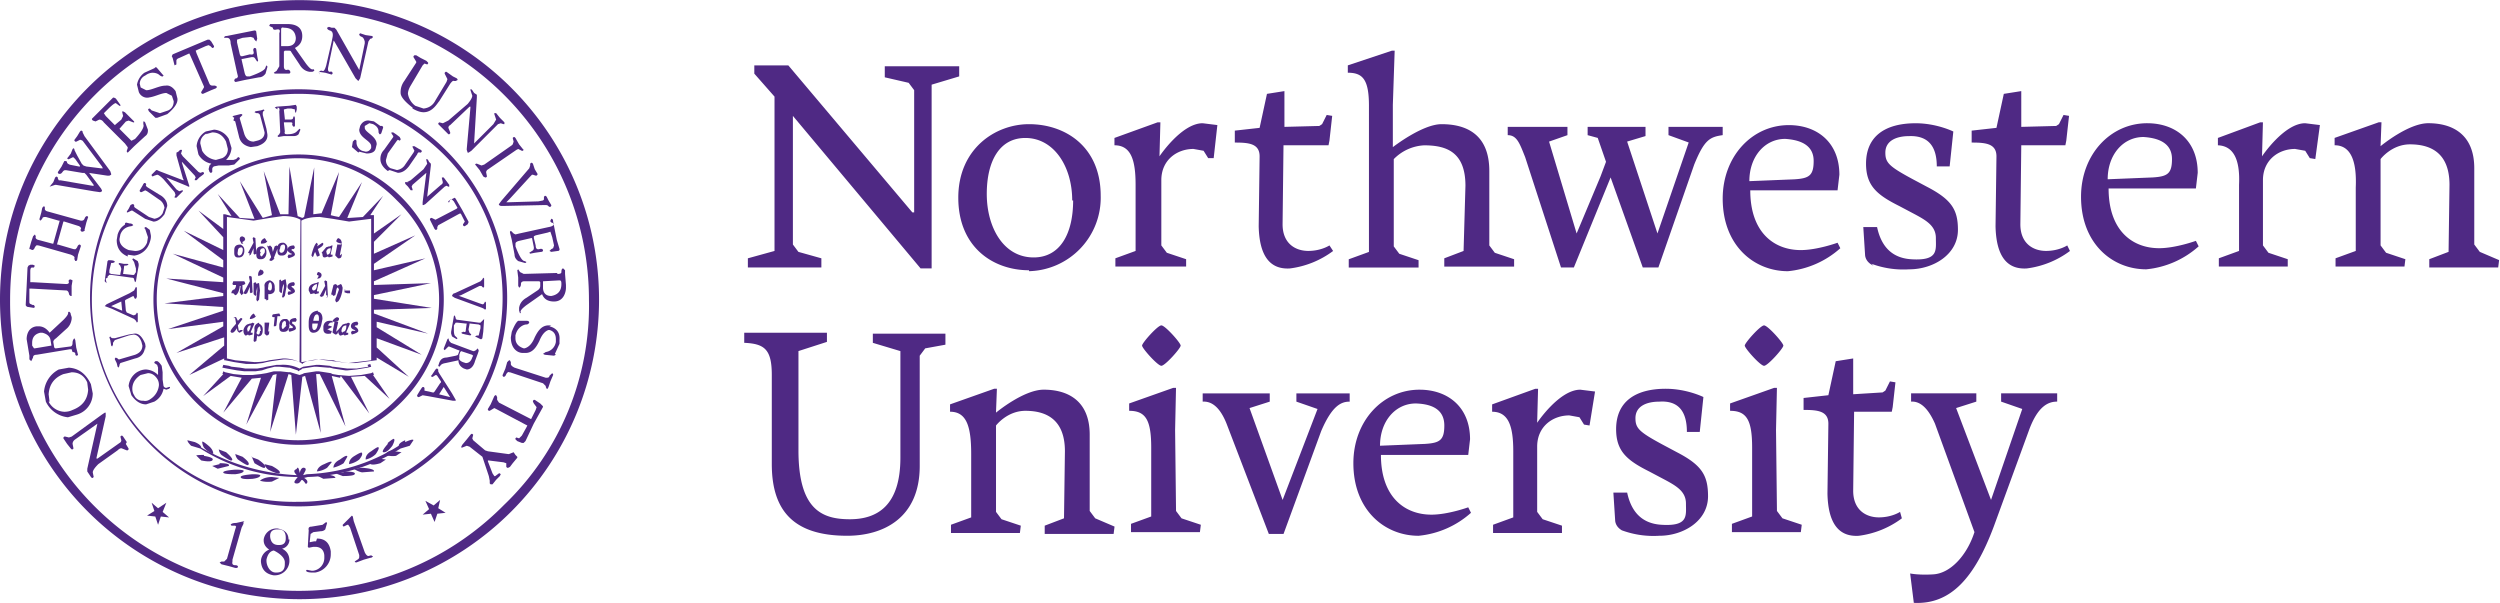 <svg id="Layer_1" xmlns="http://www.w3.org/2000/svg" viewBox="0 0 131.259 31.645" width="400" height="96.479"><style>.st0{fill:#4f2984}</style><path class="st0" d="M39.604 3.425v.434l1.061 1.206v8.104l-1.399.386v.482h3.859v-.482l-1.206-.338-.289-.386V6.078l6.705 8.008h.579V4.438l1.447-.434v-.531h-3.907v.579l1.254.289.289.386v6.416h-.096l-6.512-7.718zm14.424 10.757c-1.881 0-3.714-1.206-3.714-3.811 0-2.557 1.93-3.859 3.714-3.859 1.881 0 3.763 1.158 3.763 3.763a3.86 3.86 0 0 1-3.763 3.956m2.267-3.714c0-1.785-.965-3.28-2.46-3.28-1.351 0-2.026 1.206-2.026 2.943s.868 3.329 2.46 3.329c1.399 0 2.074-1.254 2.074-2.991m20.598-.772c0-1.785-1.013-2.123-2.171-2.123a2.4 2.4 0 0 0-1.592.724v4.583l.289.386 1.013.338v.386h-3.666v-.434l1.061-.386V5.548c0-1.399-.338-1.737-1.11-1.737v-.386l2.315-.772h.145l-.096 2.846v2.219s1.544-1.206 2.557-1.206c1.302 0 2.508.531 2.508 2.46v3.907l.289.386 1.013.338v.386H75.83v-.434l1.013-.386zm14.954.241c0 2.219 1.254 3.136 2.653 3.136.868 0 1.93-.386 1.93-.386l.145.289a4.82 4.82 0 0 1-2.75 1.206c-1.785 0-3.425-1.351-3.425-3.811 0-2.219 1.544-3.859 3.473-3.859 1.495 0 2.653.917 2.653 2.605l-.096.82zm2.315-.579c.772-.048 1.013-.193 1.013-.965q0-1.061-1.495-1.158c-1.061 0-1.881.917-1.881 2.219zm4.149 4.534c-.096-.048-.386-.193-.434-.531l-.096-1.495h.724q.338 1.592 1.785 1.688c1.447.096 1.302-.482 1.302-1.11s-.482-.917-1.11-1.254l-.82-.434c-1.158-.579-1.737-1.061-1.737-2.219 0-1.447 1.013-2.123 2.605-2.123 1.11 0 1.978.434 1.978.434l-.193 1.833h-.675q0-1.64-1.447-1.592c-.675 0-1.254.241-1.254.868 0 .531.193.724 1.447 1.399l.724.386c1.302.675 1.64 1.206 1.64 2.267 0 1.302-1.302 2.074-2.557 2.074a4.8 4.8 0 0 1-1.978-.289m12.446-3.956c0 2.219 1.254 3.136 2.653 3.136.868 0 1.93-.386 1.93-.386l.145.289a4.82 4.82 0 0 1-2.75 1.206c-1.785 0-3.425-1.351-3.425-3.811 0-2.219 1.544-3.859 3.473-3.859 1.495 0 2.653.917 2.653 2.605l-.096.82zm2.315-.579c.772-.048 1.013-.193 1.013-.965q0-1.061-1.495-1.158c-1.061 0-1.881.917-1.881 2.219zm17.173 3.907-.289-.386V8.826c0-1.833-1.206-2.364-2.412-2.364-1.061 0-2.508 1.206-2.508 1.206l.048-1.254h-.145l-2.315.82v.386q1.206 0 1.11 2.219v3.329l-1.061.386v.434h3.618l.048-.386-1.013-.338-.289-.386V8.344s.579-.772 1.544-.772c1.013 0 2.074.386 2.074 2.123l-.048 3.521-1.013.386v.434h3.618l.048-.386zm-43.946.82-1.688-4.727-1.93 4.727h-.675l-1.881-5.789c-.289-.724-.434-1.158-.917-1.158v-.434h3.136v.434l-.965.338 1.447 4.824 1.254-2.991.289-.772-.434-1.254-.531-.145v-.434h3.039v.482l-.965.289 1.592 4.824 1.64-4.776-1.061-.386v-.434h2.846v.434c-.675.096-.965.241-1.495 1.544l-1.881 5.403zm-16.45-1.158s-.434.289-1.11.289-1.351-.386-1.351-1.399l.048-4.149h2.364l.048-.241.145-1.302-.289-.048-.241.482-.145.096-1.833.048V4.776l-.917.145-.386 1.785-1.302.145v.627c.724 0 1.302.048 1.302.724l-.048 3.666q.048 2.315 1.64 2.219a4.8 4.8 0 0 0 2.267-.917zm38.736 0s-.434.289-1.11.289-1.351-.386-1.351-1.399l.048-4.149h2.315l.048-.241.145-1.302-.289-.048-.241.482-.145.096-1.833.048V4.776l-.917.145-.386 1.785-1.302.145v.627c.724 0 1.302.048 1.302.724l-.048 3.666q.048 2.315 1.64 2.219a4.8 4.8 0 0 0 2.267-.917zM63.916 6.559l-.772-.096c-1.11 0-2.267 1.737-2.267 1.737l.048-1.785h-.145l-2.267.82v.386c.868 0 1.11.772 1.11 2.074v3.473l-1.061.386v.434h3.714v-.386l-1.013-.338-.289-.386V9.453c0-1.061.82-1.64 1.688-1.64l.531.096.241.386h.289zm57.887 0-.772-.096c-1.11 0-2.267 1.737-2.267 1.737l.048-1.785h-.145l-2.219.82v.386q1.206.048 1.11 2.074v3.473l-1.061.386v.434h3.618v-.386l-1.013-.338-.289-.386V9.453c0-1.061.82-1.64 1.688-1.64l.531.096.241.386.289.048zM72.504 23.878c0 2.219 1.254 3.136 2.653 3.136.868 0 1.93-.386 1.93-.386l.145.289a4.82 4.82 0 0 1-2.75 1.206c-1.785 0-3.425-1.351-3.425-3.811 0-2.219 1.544-3.859 3.473-3.859 1.495 0 2.653.917 2.653 2.605l-.096.82zm2.315-.579c.772-.048 1.013-.193 1.013-.965q0-1.11-1.495-1.158c-1.061 0-1.881.917-1.881 2.219zm-13.073 3.522.289.386 1.013.338-.048.386h-3.618v-.435l1.061-.386v-3.618c0-1.447-.289-1.93-1.158-1.93v-.386l2.315-.82h.145l-.048 2.219zm4.92-6.175v.434l-1.061.338 1.737 4.824 1.833-4.776-1.11-.386v-.434h2.798v.434c-.434 0-.917.193-1.495 1.544l-1.978 5.403h-.772l-2.219-5.789q-.482-1.206-1.254-1.158v-.434zm18.572 7.236c-.096-.048-.386-.193-.434-.531l-.096-1.495h.724q.338 1.592 1.785 1.688c1.447.096 1.302-.482 1.302-1.11s-.482-.917-1.11-1.254l-.82-.434c-1.158-.579-1.737-1.061-1.737-2.219 0-1.447 1.013-2.123 2.605-2.123 1.11 0 1.978.434 1.978.434l-.192 1.834h-.675q0-1.688-1.447-1.592c-.675 0-1.254.241-1.254.868 0 .531.193.724 1.447 1.399l.724.386c1.302.675 1.64 1.206 1.64 2.315 0 1.302-1.302 2.074-2.557 2.074a4.8 4.8 0 0 1-1.978-.289m16.45-5.596q-.531-1.206-1.254-1.158v-.434h3.425v.434l-1.061.338 1.833 4.824 1.64-4.776-1.11-.386v-.434h2.943v.434c-.434 0-1.013.193-1.495 1.544l-1.835 5.018c-1.013 2.701-2.267 4.1-4.197 4.004l-.193-1.544s.434.096 1.206.048c.917-.048 1.785-1.013 2.171-2.219zm-44.091 4.969-.289-.386v-4.004c0-1.833-1.206-2.364-2.412-2.364-1.061 0-2.508 1.206-2.508 1.206l.048-1.254h-.145l-2.315.82v.386c.868 0 1.11.772 1.11 2.219v3.329l-1.061.386v.434h3.618l.048-.386-1.013-.338-.289-.386v-4.534s.579-.772 1.544-.772c1.013 0 2.074.386 2.074 2.123l-.048 3.521-1.013.386v.434h3.618l.048-.386zm42.258-.338s-.434.289-1.11.289-1.351-.386-1.351-1.399l.048-4.149h1.978l.048-.241.145-1.302-.289-.048-.241.482-.145.096-1.544.096v-1.879l-.917.145-.386 1.785-1.302.145v.627c.724 0 1.302.048 1.302.724l-.048 3.666q.048 2.315 1.64 2.219a4.8 4.8 0 0 0 2.267-.917zm-16.015-6.319-.772-.096c-1.11 0-2.267 1.737-2.267 1.737l.048-1.785h-.145l-2.267.82v.386c.868 0 1.11.772 1.11 2.074v3.473l-1.061.386v.434h3.618v-.386l-1.013-.338-.289-.386v-3.425c0-1.061.82-1.64 1.688-1.64l.531.096.241.386.289.048zm-22.769-1.351c-.193 0-1.013-.917-1.013-1.061s.82-1.061 1.013-1.061 1.013.917 1.013 1.061-.82 1.061-1.013 1.061m32.32 7.622.289.386 1.013.338-.048.386h-3.618v-.434l1.061-.386v-3.618c0-1.447-.289-1.93-1.158-1.93v-.386l2.315-.82h.145l-.048 2.219zm-45.007-2.364c0 2.75-1.93 3.666-3.811 3.666-2.798 0-3.956-1.302-3.956-3.763V19.68c0-1.351-.386-1.64-1.447-1.688v-.531h4.342v.482l-1.495.482v5.212c0 3.136 1.254 3.618 2.701 3.618s2.651-.723 2.651-3.232v-5.596l-1.447-.434v-.482h3.811v.579l-1.061.193-.289.386zm44.33-5.257c-.193 0-1.013-.917-1.013-1.061s.82-1.061 1.013-1.061 1.013.917 1.013 1.061-.82 1.061-1.013 1.061m-74.722.531 1.495 1.978-.965-1.93.724-.048 1.302 1.206-.868-1.254h.048l-.048-.145-.096.048-.531.096-.627.048-.579-.048-.289-.048-.096-.048-.627-.096h-.145l-.627.096-.096.048-.145.048-.482-.145h-.096l-.434-.048h-.338l-.386.096-.289.048-.434.048h-.531l-.482-.048-.434-.096-.096-.048-.048.145h.048l-1.061 1.158 1.447-1.061.579.096-.965 1.833 1.495-1.785.482-.048-.772 2.46 1.399-2.605.193-.048-.338 3.039.965-3.039.145.048.241 3.136.338-3.039.145-.048.82 2.991-.241-3.087h.193l1.351 2.75-.724-2.653.434.096"/><path class="st0" d="M26.628 15.63a10.95 10.95 0 1 0-21.901 0 10.95 10.95 0 0 0 21.901 0m-10.95 10.709A10.613 10.613 0 0 1 8.104 8.056c1.93-1.978 4.631-3.136 7.574-3.136s5.596 1.206 7.574 3.136 3.136 4.631 3.136 7.574-1.206 5.596-3.136 7.574-4.631 3.136-7.574 3.136"/><path class="st0" d="M15.726 0a15.726 15.726 0 1 0 0 31.452 15.726 15.726 0 0 0 0-31.452m10.757 26.483A15.147 15.147 0 0 1 .531 15.726a15.147 15.147 0 1 1 30.391 0 14.47 14.47 0 0 1-4.438 10.757"/><path class="st0" d="M23.3 15.726a7.622 7.622 0 0 0-15.244 0 7.622 7.622 0 0 0 15.244 0m-7.622 7.381a7.24 7.24 0 0 1-5.21-2.171 7.236 7.236 0 0 1-.048-10.42 7.236 7.236 0 0 1 10.42 0 7.236 7.236 0 0 1 0 10.42 7.24 7.24 0 0 1-5.21 2.171"/><path class="st0" d="m19.344 19.247-.627.096h-.482l-.724-.096h-.048l-.145-.048-.531-.048h-.193l-.675.096-.193.096a1.93 1.93 0 0 0-1.013-.193h-.193l-.531.096-.193.048-.289.048h-.627l-.289-.048-.434-.048-.145-.048-.289-.048-.048.145.241.048.531.096.386.048h.579l.338-.048.289-.096.386-.096h.241l.482.048h.048l.434.145.048.048.048-.048.096-.048.048-.048.627-.096h.145l.579.048h.096l.193.048.627.096h.096l.482-.048.581-.096.193-.048-.048-.145-.145.048m-6.078 4.824.145.338q.482.289.531.241.145-.096-.338-.434l-.386-.145m-.82-.193s0 .193.145.338q.482.338.531.289.145-.096-.289-.434l-.386-.145m-.868-.289s0 .193.145.338q.482.338.531.289.145-.048-.289-.434l-.386-.145m-.871-.434s0 .193.096.338c.193.241.482.338.482.338s.048-.193-.241-.434q-.338-.289-.338-.193m3.28 1.158s.048.193.193.289q.482.241.579.193.145-.096-.386-.386zm-1.544.289q-.627.048-.627.145t.627.096q.386-.048.434-.145.096-.096-.434-.096m.917.241q-.627.048-.627.145 0 .145.627.096.338-.048.386-.145.096-.096-.386-.096m1.013.145c-.434 0-.627.193-.627.193s.241.096.627.048l.386-.193z"/><path class="st0" d="M21.274 23.107q-.338.145-.338.289a9.65 9.65 0 0 1-4.824 1.495l-.193.048c.048-.145.241-.338.048-.386s-.289.386-.193.434c-.048-.193-.096-.579-.193-.386 0 .048-.289.048 0 .338a11.1 11.1 0 0 1-5.017-1.447q0-.145-.338-.289l-.386-.096q0 .096.193.289l.482.145a9.65 9.65 0 0 0 5.113 1.495c-.048.096-.289.289-.096.338.289.048.241-.289.386-.145s.096.193.193.145q.096-.145-.145-.289l.193-.048a9.65 9.65 0 0 0 4.872-1.495l.482-.145.193-.289q0-.096-.434.096m-9.744 1.158-.386.096.289.145.579-.145q.096-.145-.482-.145m-.82-.434q-.482 0-.386.048l.241.241q.482.096.579 0 .145-.145-.434-.241"/><path class="st0" d="M17.463 24.554s.289-.048.579-.241l.193-.338q0-.145-.386.145c-.386.193-.338.434-.338.434m.82-.193s.289-.048.531-.241q.193-.241.145-.338 0-.096-.386.145c-.338.193-.289.434-.289.434m.868-.241s.289-.048.531-.289q.193-.289.145-.338 0-.096-.386.193c-.338.193-.289.434-.289.434m1.158-.82q-.338.386-.241.434.193.048.482-.338.145-.289.096-.338 0-.096-.338.193m-3.763 1.495s.289 0 .579-.193l.241-.289q0-.096-.386.096c-.386.145-.386.386-.386.386m1.93-.145s.193.145.434.193l.627-.048q.048-.145-.627-.193zm-.531.193-.434.048.386.145q.579 0 .627-.096.096-.145-.579-.145m-1.447.193.386.193.627-.048q0-.145-.627-.193l-.434.048m3.329-.868q-.531.145-.482.241.096.145.579 0l.289-.193zm.82-.434c-.386 0-.482.241-.482.241s.289.096.579.048l.289-.193-.386-.048m-14.038-.482-.193-.289-.048-.048h-.048l-.048.048.048.193q0 .096-.096.145l-1.158.82h-.048v-.048l.482-2.171v-.193h-.048l-.145.096-1.592 1.158-.145.048-.193-.048h-.049l-.048.048v.048l.193.289.193.241.048.048h.048l.048-.048-.048-.241q0-.145.145-.241l1.158-.82-.531 2.364v.145l.096.145.096.145.048.048h.048l.048-.048-.048-.241q0-.145.289-.434l1.013-.724q.145-.145.241-.096l.241.096h.048l.048-.048v-.048l-.145-.241m-2.557-1.544a1.16 1.16 0 0 0 .82-1.11l-.096-.482q-.386-.82-1.158-.868l-.531.096a1.45 1.45 0 0 0-.772 1.158l.096.531a1.45 1.45 0 0 0 1.158.82zm-1.447-.675-.048-.386q.048-.772.772-1.061l.434-.096q.579 0 .82.531l.048.386q-.048.772-.82 1.061-.193.096-.434.096a.97.97 0 0 1-.82-.531m1.254-2.605q.145 0 .145.096t.096.096l.048-.048-.096-.386-.048-.386-.048-.096q-.096.096-.096.241 0 .193-.145.193l-.724.096h-.046l-.048-.048-.048-.289q0-.096.145-.193l.531-.482q.241-.193.289-.531v-.096l-.048-.145q0-.096-.096-.145l-.048.048q.048.096-.241.386l-.724.675q-.241-.338-.579-.338H1.93c-.434.048-.531.434-.531.675l.048.289.096.579v.193l.096.096.096-.193q0-.145.193-.145l1.737-.289h.096M2.7 18.137l-.868.145h-.048l-.096-.145v-.145q0-.434.434-.531h.096q.386.096.434.386zm-.917-1.978.048-.048q-.048-.145-.096-.096c-.193-.096-.193-.048-.193-.241v-.627h.145l1.785.096q.096 0 .145.145 0 .096.096.145h.048v-.531l.048-.289-.096-.048q-.145 0-.096.145 0 .096-.145.096l-1.737-.096H1.59v-.579q0-.193.096-.193h.096l.048-.096-.096-.048h-.145l-.096.048-.048.096-.048 1.013-.048.965q.048.096.145.096zm-.096-3.039q.096 0 .145-.145.096-.145.145-.096h.048l1.688.482q.241.096.193.193v.048l.048.096h.048l.048-.048.048-.289.145-.434v-.048l-.048-.048q-.096 0-.145.145-.096.145-.145.096h-.046l-.82-.241h-.048l.338-1.206h.048l.772.241q.145.096.096.145-.048.096.048.145h.049q.145-.048.096-.096l.096-.386.096-.289-.048-.048q-.096 0-.145.145-.048.096-.145.096h-.048l-1.737-.482q-.193-.048-.145-.193l-.048-.096-.096.096-.048.241-.096.338v.048l.048.048.096-.096q0-.096.145-.096h.049l.675.193h.048l-.338 1.206h-.048l-.724-.193q-.193-.048-.145-.193l-.048-.096-.096.096-.096.289-.096.338v.048h.048m1.013-3.28.289-.096h.048l1.978.338.338.048.096-.048v-.048l-.048-.096-.627-.82.965.145h.096l.096-.048v-.048l-.048-.145-1.351-1.833-.096-.193v-.048l-.048-.048h-.048l-.048.048-.145.241-.145.193v.048l.048.048h.048l.193-.096h.048l.096.048 1.013 1.351.048.096h-.095l-.772-.096-.145-.048-.096-.096-.241-.434-.145-.289V7.82l-.048-.048-.048.048-.096.241-.145.193-.048.048.048.048h.048l.193-.096h.048l.096.096.241.338v.048h-.048l-.482-.096-.096-.048-.048-.048v-.048l-.048-.048h-.097l-.145.289-.193.289v.048l.048.048h.048c.145 0 .145-.193.289-.193h.048l.868.145h.096l.096.096.386.531v.048H4.87L3.182 9.46h-.096l-.048-.096v-.048l-.048-.048h-.048l-.048.048-.096.241zm2.412-3.425.096-.048.096-.048q.145 0 .241.145l1.11 1.11.145.193v.048l-.048.145v.048l.048.048.048-.048.289-.289.579-.531q.145-.096.145-.289v-.048l-.145-.386-.048-.048h-.048v.145q.096.193-.434.772l-.193.096-.145-.145-.434-.434-.048-.048.338-.386.145-.048.241.096h.048v-.048l-.048-.048-.193-.193-.241-.241-.096-.048h-.048v.048l.048.193-.096.193-.289.241-.048.048-.048-.048-.434-.434-.096-.145.193-.193c.096-.096.338-.338.434-.338l.193.145h.048v-.048l-.241-.338-.096-.048h-.048l-.338.338-.675.675-.096.096v.048l.048.048m2.846-1.206c.338 0 .724-.241 1.013-.241l.289.145.096.289q0 .338-.289.482l-.434.145-.434-.145-.096-.096h-.048l-.048.048.048.096.338.338h.096l.531-.193q.579-.482.531-.82l-.096-.386q-.241-.338-.531-.289c-.338 0-.724.241-1.013.241l-.289-.145-.048-.193a.48.48 0 0 1 .289-.434q.193-.145.386-.145.241 0 .386.145l.096.048h.048l.048-.048-.048-.048-.289-.338-.048-.048h-.048l-.048.048-.531.241a.97.97 0 0 0-.386.627l.096.386a.48.48 0 0 0 .531.289m1.345-1.69.096-.048v-.193q0-.096.145-.145l.531-.241.048.096.724 1.64v.048l-.145.241v.048l.048.048h.048l.434-.193.241-.096.048-.048v-.048l-.096-.048h-.145q-.096 0-.145-.096l-.675-1.592-.048-.145.096-.048.434-.193.145-.048.096.048.096.096h.048l.048-.048v-.048l-.145-.241-.096-.096H10.9l-.917.386-.917.386-.048.096.048.096zm2.75-1.447q.193 0 .193.289l.338 1.544.048.193-.048.096q-.145 0-.145.145l.048.048h.048l.434-.096.772-.145q.193 0 .338-.193l.096-.338v-.048l-.048-.048-.048.096q0 .193-.82.482h-.145q-.096 0-.145-.241l-.145-.627v-.048h.048l.482-.096h.048q.096 0 .145.096l.096.145.048-.048-.048-.241-.048-.338q0-.096-.096-.096-.096.048-.048.193.048.193-.193.145l-.386.096h-.096l-.048-.096-.145-.627v-.145l.289-.096.434-.048.145.048.048.096.096.096.048-.145-.048-.338q0-.096-.096-.096l-.482.096-.965.193q-.145 0-.145.096zm2.412-.531q0 .145.193.096.241-.048.145.193v1.737l-.145.241-.145.096.048.048h.772l.048-.048v-.048q-.048-.145-.193-.096-.145 0-.145-.193v-.772l.048-.048h.145c.193 0 .145 0 .241.145l.386.579q.193.338.531.386h.145l.096-.048v-.048l-.048-.048q-.096.096-.386-.289l-.579-.82q.386-.193.386-.627c0-.579-.531-.627-.772-.627h-.917l-.048.096m.627.193q0-.145.145-.096.579 0 .627.531c0 .386-.289.434-.434.434h-.338zm1.978 2.219.338.048.338.096.048-.048q0-.145-.145-.096-.096 0-.096-.145v-.048l.289-1.399v-.048l.048.048 1.11 1.93.145.145.096-.145.434-1.93.096-.145q.096 0 .145-.096l-.048-.048-.338-.048-.289-.096-.048.048q0 .096.145.145.096.048.145.241v.096l-.289 1.399-1.206-2.123-.096-.096h-.145l-.145-.048-.096.048q0 .096.145.145.193.048.145.338l-.048.241-.289 1.254q-.096.338-.193.289-.145-.048-.193.096l.048.096m4.872 1.785q.338.193.579.193c.482 0 .724-.482.82-.579l.577-.917q.145-.193.193-.145h.096l.096-.048v-.048l-.048-.048-.193-.096-.338-.241h-.048l-.048.048v.047l.145.289-.048.145-.579.965q-.193.386-.627.434l-.434-.145a.97.97 0 0 1-.386-.627q0-.193.145-.434l.627-1.061.096-.096.145.048.048-.048v-.048l-.096-.096-.289-.145-.241-.145h-.096l-.048.048v.048l.145.241v.048l-.627.965a.97.97 0 0 0-.193.627q0 .289.627.772m1.881.675-.289.145-.193-.048-.048.048v.048l.048.048.241.241.241.241h.048l.048-.048v-.048l-.096-.241q0-.096.096-.145l1.013-.965h.048v.048l-.193 2.171v.048l.048.145h.048l.145-.096 1.399-1.399.145-.048.145.048h.048v-.096l-.241-.241-.193-.241h-.096v.048l.096.289-.145.241-1.013 1.013.145-2.412v-.145l-.145-.096-.096-.145-.048-.048H24.7v.048l.096.289q0 .145-.241.434zm3.329 1.302-1.447 1.013-.145.048-.241-.096h-.048l-.048.048.048.048.193.241.193.338.096.048h.048l.048-.048-.048-.241.048-.096 1.544-1.061.096-.048.193.096h.048l.048-.048-.048-.048-.193-.241-.193-.338-.048-.048h-.048l-.048.048.048.193-.048.145m-.579 2.943-.145.193v.048l.096.048h.145l2.171-.048c.193 0 .145.048.241.096h.048l.048-.048v-.048l-.145-.241-.096-.193-.048-.048h-.048l-.048.048v.145l-.048.048-.241.048-1.592.048h-.096l.193-.193 1.061-1.158.096-.096h.048l.145.048h.048l.048-.048v-.048l-.145-.241-.096-.289-.048-.048h-.048l-.048.048v.096l-.048.145zm2.75 1.206q0 .145-.289.193l-1.544.338-.193.048-.096-.048-.145-.145-.048.048v.048l.096.386.145.772q0 .193.193.338l.338.096h.048l.048-.048-.096-.048q-.193 0-.482-.772v-.145q0-.096.193-.145l.627-.145h.048l.096.482v.048q0 .096-.096.145l-.145.096.048.048.241-.048.338-.048q.096 0 .096-.096-.048-.096-.193-.048-.193.048-.193-.193l-.096-.386v-.096l.096-.048.627-.145.145-.048.096.289.096.434-.048.145-.096.048-.096.096.096.048.338-.048q.096 0 .096-.096l-.145-.482-.193-.965q0-.145-.096-.145l-.048.096v.048l.048.048m.289 2.653-1.737.048-.193-.096-.096-.145-.048.048.048.386v.434l.048.096q.096-.048.096-.193t.193-.145h.772l.048.048V15q0 .145-.145.241l-.579.386q-.338.193-.386.531v.145l.048.145.048-.048q-.096-.096.289-.386l.821-.577q.145.386.627.386c.531 0 .627-.531.627-.724v-.145l-.048-.579v-.193l-.096-.096q-.096 0-.096.193 0 .096-.193.096m.193.531q0 .531-.531.627c-.386 0-.434-.289-.434-.434v-.338l.868-.048q.096 0 .096.145zm-.531 2.171h-.145c-.386 0-.579.338-.724.627q-.193.482-.531.579h-.048q-.434-.145-.434-.531v-.145c.096-.434.434-.579.579-.579q.096 0 .145-.096 0-.096-.145-.096h-.434q-.145.096-.338.579l-.048.289c0 .579.338.82.627.82h.145c.386 0 .579-.338.724-.627q.193-.482.482-.579h.048q.338.096.338.482v.145a.63.63 0 0 1-.531.531l-.145.096.096.048.482.048.096-.048-.048-.048.241-.531v-.192q.048-.579-.531-.724m.096 2.508-.096.096q0 .096-.145.096h-.048l-1.638-.529q-.193-.096-.193-.193v-.096l-.048-.096h-.048l-.096.096-.096.338-.145.338v.048l.048.048q.096 0 .145-.145.096-.145.145-.096h.048l1.737.579.145.145v.048l.048.096h.048l.048-.096.096-.289.145-.338v-.048l-.048-.048m-.627 1.592-.289-.193h-.048l-.048.048v.048l.048.096.145.193-.048.145-.241.482-.096-.048-1.592-.82-.096-.145v-.145l-.052-.097h-.048l-.048.048-.193.434-.145.241v.048l.048.048h.048l.241-.145.096.048 1.544.82.096.048-.048.096-.241.434-.145.145-.145-.048-.048.048v.048l.096.096.241.096h.096l.096-.096.434-.917.482-.868v-.048zm-1.399 2.557-.241.096h-.048l-1.061-.145-.145-.048-.627-.531-.048-.096.048-.193-.048-.048h-.048l-.048.048-.193.241-.241.289-.048.096v.048h.048l.241-.096.145.048.675.531.048.145.289.868.048.241v.145l.048.048h.096l.193-.241.193-.193.048-.096-.048-.048h-.048l-.193.145h-.048l-.096-.145-.241-.627v-.048h.048l.772.096.145.048v.193l.048.048h.048l.096-.048.145-.193.241-.289v-.048l-.048-.048-.048-.048M8.733 26.389l-.434.289-.338-.289.145.434-.386.241.434.048.145.434.145-.434.434.048-.338-.289zm4.1.965-.434.096q-.241 0-.289.096l.048.048h.193l.048.048-.048.145-.434 1.544-.145.145h-.145l-.096.048.096.096.386.096.338.096h.096l.048-.048q0-.096-.145-.096-.193 0-.145-.193v-.096l.482-1.688.096-.193v-.096m2.364.917q0-.482-.579-.579h-.048a.675.675 0 0 0-.675.579v.048q0 .289.289.482a.68.68 0 0 0-.434.579v.048q.048.627.675.724h.048a.77.77 0 0 0 .772-.724v-.05q0-.434-.386-.627a.48.48 0 0 0 .386-.482m-.241 1.254v.048q0 .434-.434.434h-.048c-.289 0-.482-.338-.482-.627v-.048q.096-.434.386-.482c.096.048.579.289.579.627m.048-1.254q0 .338-.338.338h-.048q-.386 0-.434-.434v-.048q0-.338.386-.338h.048q.386 0 .386.434zm1.592.145h-.096l-.241.048.048-.434.145-.096.386-.048q.145 0 .241-.096l.096-.338-.048-.048-.193.145-.579.096q-.193 0-.145.193l-.048.868.048.048.241-.048h.096c.386 0 .482.289.482.482v.096a.675.675 0 0 1-.579.675h-.096l-.241-.048-.048.048q.048.096.338.096h.145a.965.965 0 0 0 .82-.965v-.144q-.096-.675-.724-.675m2.894.868-.193.048q-.096 0-.193-.193l-.579-1.64-.048-.241-.048-.048-.096.096-.193.193-.193.193v.048l.048.048.193-.096h.048l.096.145.482 1.447v.096q0 .096-.096.145l-.145.096.048.048h.048l.386-.145.338-.096q.096 0 .145-.096h-.096m3.618-2.943-.338.289-.434-.241.193.434-.338.289.434-.048.193.434.145-.434.434-.048-.386-.241zM8.876 20.309l-.145.048q-.096 0-.145-.096l-.048-.338v-.386l-.048-.338q-.193-.289-.289-.241h-.048l-.048.048v.048l.145.096.048.145v.386a.97.97 0 0 0-.627-.289q-.241 0-.482.145a.97.97 0 0 0-.436.723l.145.482q.338.482.772.482l.434-.145a.97.97 0 0 0 .482-.675l.145.048.145-.048.048-.048v-.048zm-.965.627q-.193.145-.386.096a.48.48 0 0 1-.482-.289q-.096-.145-.096-.338 0-.434.434-.724l.386-.096q.289 0 .482.289.096.145.096.338a.97.97 0 0 1-.434.724m-.241-2.557-.048-.338q-.241-.579-.579-.531l-.289.048-.724.193h-.096q-.096 0-.145-.096l-.048.048.048.145.048.289.048.048.048-.096v-.096l.096-.145.724-.241.241-.048q.289 0 .434.386l.048.193q0 .338-.386.482l-.82.241h-.048l-.048-.048-.096-.048-.048.048v.048l.096.193.048.193.048.048.048-.096v-.048l.048-.096.772-.241q.482-.096.531-.627m-.579-1.447.096.096.048.096.048-.048v-.434l-.048-.048-.048.096-.096.048h-.048l-.338-.145-.048-.096-.048-.531.048-.048.193-.096.193-.096.048.048q0 .096.096.096l.048-.096V15.1l-.048-.048-.048.096-.048.096-.241.145-1.206.579-.096.096.386.145zm-.675-.917.048.482-.579-.241zm-.82-1.206q.145-.048.096-.096l.096-.096h.096l1.061.145q.145 0 .145.096l.048.145.048-.048.048-.289.096-.531v-.096l-.048-.145-.241-.145-.048.048.096.145.096.338v.193l-.096.145h-.096l-.434-.048h-.048l.048-.338q0-.145.096-.096l.145-.048-.048-.048H6.51l-.241-.048-.048.048.096.096.048.145v.048l-.048.241v.048h-.046l-.434-.048-.096-.048v-.145l.096-.386h.096l.096-.048q0-.096-.289-.096h-.048l-.048.048-.048.338-.096.675v.048l.096.096m1.11-1.495.338.048a.97.97 0 0 0 .772-.579q.145-.338.096-.531l-.048-.241-.193-.145h-.048l-.048.048.048.048.145.434-.048.289q-.193.434-.627.434l-.338-.048q-.482-.193-.482-.579l.048-.241q.145-.386.579-.434l.096-.048q-.048-.096-.193-.096l-.193-.048-.048.048v.048c0 .048-.241.096-.386.531l-.048.289q0 .627.579.868m0-2.315.193-.096h.048l.675.434.434.145q.289 0 .579-.386l.145-.434c0-.338-.289-.531-.386-.579l-.627-.386q-.145-.096-.096-.145v-.05L7.624 9.6h-.048l-.048.048-.048.096-.145.241v.048l.048.048h.048l.193-.096.096.048.627.434q.241.145.289.434l-.096.289q-.145.241-.434.289l-.289-.096-.724-.482-.048-.048v-.096l-.048-.048h-.048l-.096.048-.096.193-.096.145v.048zm1.399-1.93.145-.048q.096 0 .338.241l.579.675.048.145-.048.096v.048h.096l.145-.145.145-.145.048-.048v-.048h-.048l-.145.048-.145-.096-.531-.627 1.061.434.096.048h.048v-.048L9.89 9.6l-.338-1.061v-.048l.048.048.627.675.048.096-.048.096v.048h.096l.145-.145.193-.145.048-.048v-.048l-.048-.048-.145.048-.096-.048-.82-.82-.096-.145.048-.145v-.048h-.096l-.096.096-.096.048v.145l.338 1.206.048.096h-.048l-1.254-.482-.096-.048h-.051l-.096.096-.096.096-.048.048v.048l.048.048M11 8.68l-.048.193.048.145.048.048h.048l.048-.048v-.145q0-.096.096-.145l.241-.048h.531l.289-.048.289-.289v-.048l-.048-.048h-.048l-.096.096-.145.048h-.386a.97.97 0 0 0 .289-.627l-.145-.482a.97.97 0 0 0-.772-.482l-.434.096a.97.97 0 0 0-.482.772l.096.434a.97.97 0 0 0 .675.482m-.289-1.544.338-.096q.482 0 .724.482l.096.386q0 .338-.289.482l-.338.096a.97.97 0 0 1-.724-.482l-.096-.386q0-.338.338-.531m1.399-.675.096.048.193.772q.096.482.627.579l.338-.048q.579-.193.531-.627l-.049-.287-.193-.724v-.096q0-.096.096-.145l-.048-.048-.145.048-.289.048-.048.048.096.048h.048q.096 0 .145.096l.193.724.048.193q0 .338-.386.434l-.193.048q-.338 0-.482-.386l-.241-.82v-.048l.048-.048.096-.096-.048-.048h-.048l-.193.048-.193.048-.048.048.096.048m2.267-.531q.145 0 .096.193l.048 1.061v.048l-.048.096-.096.096.048.048.289-.048h.533q.145 0 .241-.096l.096-.241-.048-.048-.145.145q-.145.145-.482.145h-.048q-.145 0-.096-.145l-.048-.434v-.048h.338q.145 0 .096.096 0 .096.096.145l.048-.048v-.434l-.048-.096-.048.096q0 .096-.145.096h-.29v-.048l-.048-.434v-.048l.193-.048h.193l.193.048v.096l.048.096.048-.193v-.145l-.048-.096-.338.048-.675.048-.096.048.145.096m4.293 2.219.386.096q.434 0 .482-.289l.048-.193c0-.434-.627-.627-.627-.868v-.096l.241-.145.193.048q.289.145.289.386v.048l.048.096h.048l.048-.048.096-.289v-.048l-.048-.048h-.096l-.338-.241-.289-.048q-.289 0-.434.289l-.048.193c0 .434.627.579.627.868v.096q-.096.193-.289.193l-.193-.048a.48.48 0 0 1-.289-.434v-.096l-.048-.048h-.048l-.096.096-.048.289.338.289m1.64.917.434.145c.338 0 .531-.289.579-.338l.434-.627q.048-.145.145-.096h.048l.048-.048v-.048l-.048-.048-.096-.048-.241-.145h-.096v.048l.096.193-.048.096-.434.627q-.145.241-.434.289l-.338-.096a.48.48 0 0 1-.241-.434l.096-.338.482-.675.048-.048.096.048.048-.048v-.048l-.048-.096-.193-.145-.145-.096h-.096v.048l.096.145v.048l-.482.675q-.193.193-.193.482 0 .338.386.627m1.11.627-.145-.048h-.048v.096l.145.145.145.193h.096v-.048l-.048-.145.048-.096.724-.627-.195 1.546v.145h.048l.096-.048 1.013-.917.096-.048.096.048h.048v-.096l-.145-.193-.145-.193h-.096v.048l.048.193q0 .096-.096.145l-.724.627.193-1.64v-.096l-.096-.096-.048-.096-.048-.048h-.048v.048l.048.193-.193.289-.675.579-.193.096m2.267.917h.096l.096.096.193.338-.048.048-1.11.579-.193-.096h-.048l-.048.048v.048l.145.289.096.193.048.048h.048l.048-.048v-.096l.048-.096 1.061-.579.096-.048.048.048.145.289.048.096-.096.145v.048l.048.048h.048l.145-.096.048-.096v-.048l-.338-.627-.338-.579-.048-.048-.096.048-.193.096-.048.048v.048h.048m1.93 5.403v-.145l-.048-.048-.048.096-.048.048h-.048l-.145-.048-1.061-.386h-.048l.145-.048.965-.482h.096l.048.048.048.048.048-.048v-.434l-.048-.048-.048.096-.096.096-1.351.627q-.096 0-.145.145l.145.096 1.447.531.096.048.048.048.048-.048zm-.096.724-.096.096-.096.096h-.096l-1.061-.145q-.145 0-.145-.096l-.048-.145-.048.048-.048.289-.096.531v.096l.048.145.241.145.048-.048-.096-.096q-.096-.048-.096-.338v-.241l.096-.145h.096l.434.048h.048l-.048.338q0 .145-.096.096h-.048l-.096.048.048.048.193.048.241.048.048-.048-.096-.096-.048-.145v-.048l.048-.241v-.048h.048l.434.048.096.048v.145l-.096.386h-.096l-.096.048.289.145h.048l.048-.048.048-.338zl-.048-.193m-.289 1.737-.096.096-.096.048h-.048l-1.158-.434-.096-.096-.048-.145-.048.048-.096.241-.096.241v.048l.048.048.096-.096.096-.096h.048l.482.193h.048v.048c-.096.241-.048.193-.193.241l-.482.096q-.289 0-.386.289l-.048.145.048.048c.096-.048.048-.145.338-.193l.675-.145q0 .289.289.434l.145.048c.338 0 .434-.434.434-.434l.145-.386.048-.145v-.048zm-.289.482q-.096.289-.338.289l-.145-.048q-.241-.096-.193-.241v-.145l.048-.145.048-.048.579.193.048.048zm-1.737.82-.048-.096v-.096l-.048-.048h-.048l-.048.048-.096.145-.096.145-.048.048.048.048h.048l.145-.096h.048l.048.048.193.289v.048l-.048.048-.289.434-.048.048h-.048l-.193-.048-.241-.048v-.145l-.048-.048h-.049l-.048.048-.096.145-.145.241v.048l.048.048h.048l.193-.096.289.048 1.302.241h.145v-.048l-.193-.338zm0 1.11.241-.386.338.531zm-9.067-4.923.096-.048v-.289h.096q.289-.048.241-.338v-.048q0-.241-.241-.338h-.048q-.289.096-.241.338v.627l.096.048m.193-.917q.096.048.096.241t-.096.193q-.145 0-.096-.193 0-.193.096-.241m-.193-2.171-.048-.096-.048-.048q-.193.096-.193.241v.048h.048q.241 0 .289-.145m0 .241v.048l.193.531v.048l-.096.145.096.048.096-.048.096-.096h-.048l.241-.627-.096-.048-.096.048-.096.289-.048-.241-.096-.096-.096.048m.772 2.701.096-.096.096-.531-.048-.338h-.048l-.193.096v-.048l-.048-.048-.048.048v.579l.096.096.048-.048q0-.289.096-.434s0 0 0 .048v.145l-.096.482zm.434-.338h-.145l-.048.096.048.096q.338-.096.338-.193c0-.145-.193-.241-.193-.241l.048-.048h.096l.048-.096-.048-.096c-.048 0-.338 0-.338.241 0 .145.193.193.193.241h-.048m.096-1.978-.048.048h-.145l-.048.096.048.096q.338-.096.338-.193c0-.145-.193-.241-.193-.241l.048-.048h.096l.048-.096-.048-.096c-.048 0-.338 0-.338.241 0 .096.193.193.193.193m2.123 2.123.096.096.096-.048c.048-.145.048-.434.145-.386l.048.096-.193.531v.048l.048.096.096-.048c.145-.145.241-.531.241-.724l-.048-.145-.048-.048-.193.096v-.046l-.096-.048-.096.048-.145.579m.338 1.11q-.145.048-.241.193v.048h.096q.241 0 .241-.145v-.048zm-.579-1.013.096-.048-.048-.82-.096-.048-.048.048.048.241-.289.531.096.048.096-.048.145-.338v.289l.096.048m-.289-2.219q0 .193.096.193h.048l.145-.048.048.048.193-.048v-.096h-.094v-.048l.096-.434h-.048l-.096.048h-.048l-.145.048-.241.289zm.193-.096q.048-.193.241-.193 0 .338-.193.338l-.048-.193m-2.557-.145v.145q0 .241.193.241h.048q.241 0 .289-.289v-.097q0-.193-.193-.289h-.048q-.289 0-.289.289m.145 0q0-.193.193-.193.096.048.048.241t-.193.193q-.145-.048-.048-.241m3.184-.193h.048v-.048q0-.241-.193-.289l-.048.048-.048.096q0 .096.289.145m-.145.772q.145 0 .145-.193v-.048l-.048.048-.048.048v-.048l.096-.482v-.048h-.241v.048l-.096.482v.048l.145.145m-1.11 1.061h.048q.145 0 .193-.145v-.048q0-.096-.145-.145h-.048l-.048.096v.048l.096.048-.048.096zm.917 2.267v.048l-.096.482v.048l.145.096q.145 0 .145-.193v-.048l-.048.048-.048.048v-.047l.096-.434v-.048zm1.11.434-.048.048h-.145l-.048.096.048.096q.338-.096.338-.193c0-.145-.193-.241-.193-.241l.048-.048h.096l.048-.096-.048-.096c-.048 0-.338 0-.338.241 0 .145.193.193.193.193m-2.266-3.811.096-.048.048-.145.048-.096.096.241h.048l.096-.048v-.048l-.096-.289c.048-.048.289-.145.289-.289l-.048-.048-.289.193.048-.096-.048-.096c-.145.048-.289.627-.289.675l.048.048m1.737 1.737h-.048v.145l.145.048h.145v-.145h-.289m.289 1.737-.096-.048-.096.048h-.048l-.145.048-.241.289v.048q0 .145.096.241h.048l.145-.048.048.048.193-.048v-.096h-.096v-.048zm-.386.482q-.096-.048-.048-.193.048-.193.241-.193 0 .338-.193.338m-1.688-1.98.193-.048.048.048.193-.048v-.096h-.096v-.048l.096-.434h-.048l-.096.048h-.048l-.145.048q-.193.096-.193.289v.048zm.096-.338q.048-.145.241-.193 0 .338-.193.338-.096-.048-.048-.193m.289 1.254q-.482.048-.482.627v.145q0 .386.241.386.338 0 .434-.482l.048-.241q0-.338-.241-.386m-.193.965c-.145 0-.096-.338-.096-.338h.289q-.048.338-.193.338m.241-.482h-.289q.048-.338.193-.338c.145 0 .096.338.096.338m.675 0h-.096q-.289 0-.338.289v.145q0 .289.338.241h.048l.048-.096v-.05h-.047l-.193-.096h.048l.193-.096v-.048l-.193-.048q.096-.193.241-.145v-.049zm-2.46-.096q-.241 0-.289.289v.145q0 .241.193.241h.048q.241 0 .289-.289v-.096q0-.241-.145-.289m0 .338-.193.193q-.096-.048-.048-.241 0-.145.145-.193.096.048.048.241m-1.592-.482-.048-.096-.048-.048q-.145.096-.193.241v.048h.048q.241-.048.289-.193m-.965-3.039h.048q.241 0 .289-.289v-.096q0-.193-.193-.289h-.048q-.289 0-.289.289v.145q0 .241.193.241m0-.338q0-.193.193-.193.096.048.048.241t-.193.193q-.096-.048-.048-.241m.241-.386h.048l-.048-.048v-.048l.096-.048.048-.096-.048-.096-.096-.048q-.145 0-.145.145v.048l.096.193m-.338 2.701c.145 0 .241-.338.241-.482h.048l-.048.338.096.145.096-.096-.048-.241v-.201h.048l.096-.048v-.048l-.048-.096h-.579l-.048.145.048.048h.145q0 .145-.096.241-.096 0-.145.145v.048h.096m.386 1.93-.096.048-.048-.289.241-.338-.048-.048h-.048l-.145.145-.096-.193h-.048l-.096.048h.096l.048.289c-.048.096-.289.289-.289.434l.048.048h.048q.096 0 .241-.241 0 .193.145.241l.145-.096v-.048h-.048m1.013-3.184q-.145.096-.145.289v.048h.048q.241-.048.241-.193l-.048-.096h-.048m1.692 2.701h.096l.048-.096-.048-.096c-.048 0-.338 0-.338.241 0 .145.193.193.193.241l-.048.048h-.145l-.048.096.048.096q.386-.096.338-.193c0-.145-.193-.241-.193-.241v-.096m-2.557-1.495.096.048.096-.048.145-.338v.289l.048.048.096-.048-.048-.82-.096-.048-.048.048.048.241-.289.531m.241-1.881.096-.048.145-.338v.289l.048.048.096-.048-.048-.82-.096-.048-.048.048.048.241-.289.531.096.048m1.592 3.28v-.048l-.048-.096-.338.048-.048.096.048.048h.096l-.048.482h.048q.096 0 .096-.096l.048-.434zm-1.061-2.991h.048q.241 0 .289-.289v-.096q0-.193-.193-.289h-.048q-.289 0-.289.289v.145q0 .241.193.241m0-.386q0-.193.193-.193.096.048.048.241l-.145.193q-.145-.048-.048-.241m-.338 3.763-.096-.048-.096.048h-.048l-.145.048q-.145.096-.193.289v.048q0 .145.096.241h.048l.096-.048.048.048.193-.048v-.096h-.096v-.048zm-.338.482-.048-.193q.048-.193.193-.193-.048.338-.193.338"/><path class="st0" d="m22.479 17.511-2.846-1.061v-.193l3.039-.096-3.039-.482v-.193l2.991-.627-2.991.096v-.193l2.701-1.206-2.701.627v-.338l2.171-1.495-2.171.965v-.627l1.447-1.447-1.447 1.013v-.965h-.193l.675-1.013-1.061 1.11-.724.048h-.096l.772-1.881-1.206 1.833-.241-.048-.193-.048.434-2.267-.917 2.171h-.048l-.386.048.048-2.46-.531 2.605-.096.048-.241-.096-.434-2.605-.048 2.508h-.434l-.868-2.267.434 2.315-.145.048-.338.096-1.206-1.93.772 1.978h-.048l-.724-.048-1.158-1.254.724 1.158-.338-.096h-.096v.772l-1.302-.965 1.302 1.399v.675l-2.074-1.015 2.074 1.544v.386l-2.653-.724 2.653 1.254v.241l-2.991-.193 2.991.772v.145l-3.087.386 3.087.193v.193l-2.894.965 2.894-.386v.241l-2.46 1.399 2.508-.82v.434l-1.833 1.544 1.833-.868v.096h.048l.482.096.627.096h.482l.386-.048.193-.048.241-.048.675-.096q.579 0 .917.193l.048.048.048-.048q.338-.193.965-.193l.531.048h.096l.145.048.627.096h.386l.724-.096.338-.048h.048v-.145l1.688 1.013-1.688-1.544v-.482l2.364.868-2.364-1.447v-.289zm-6.753 1.495a1.9 1.9 0 0 0-.868-.193l-.724.096q-.338.096-.772.096l-1.013-.096-.434-.096v-7.429l1.399.193.868-.145.675-.096q.579 0 .917.193zm3.763-.096-1.206.145-.772-.096-.772-.096-.917.145v-7.431q.338-.193.965-.193l.675.096.868.145 1.158-.145z"/><path class="st0" d="M13.603 16.932q-.289.096-.241.386l-.048.579.048.048.096-.048.048-.289.048.048q.241 0 .241-.338v-.048q0-.193-.193-.289m.048.386q0 .193-.096.193-.145-.048-.048-.193 0-.193.145-.241l.048.241m.434.145-.048-.096v-.05l.048-.386v-.048h-.241v.579l.096.096q.145 0 .145-.145v-.096l-.048.048-.048.048m-.386-2.653-.193.096v-.048l-.048-.048-.096.048v.58l.096.096.048-.048v-.193l.048-.241v.193l-.048.482.048.096.096-.096.048-.482-.048-.386h-.048"/></svg>